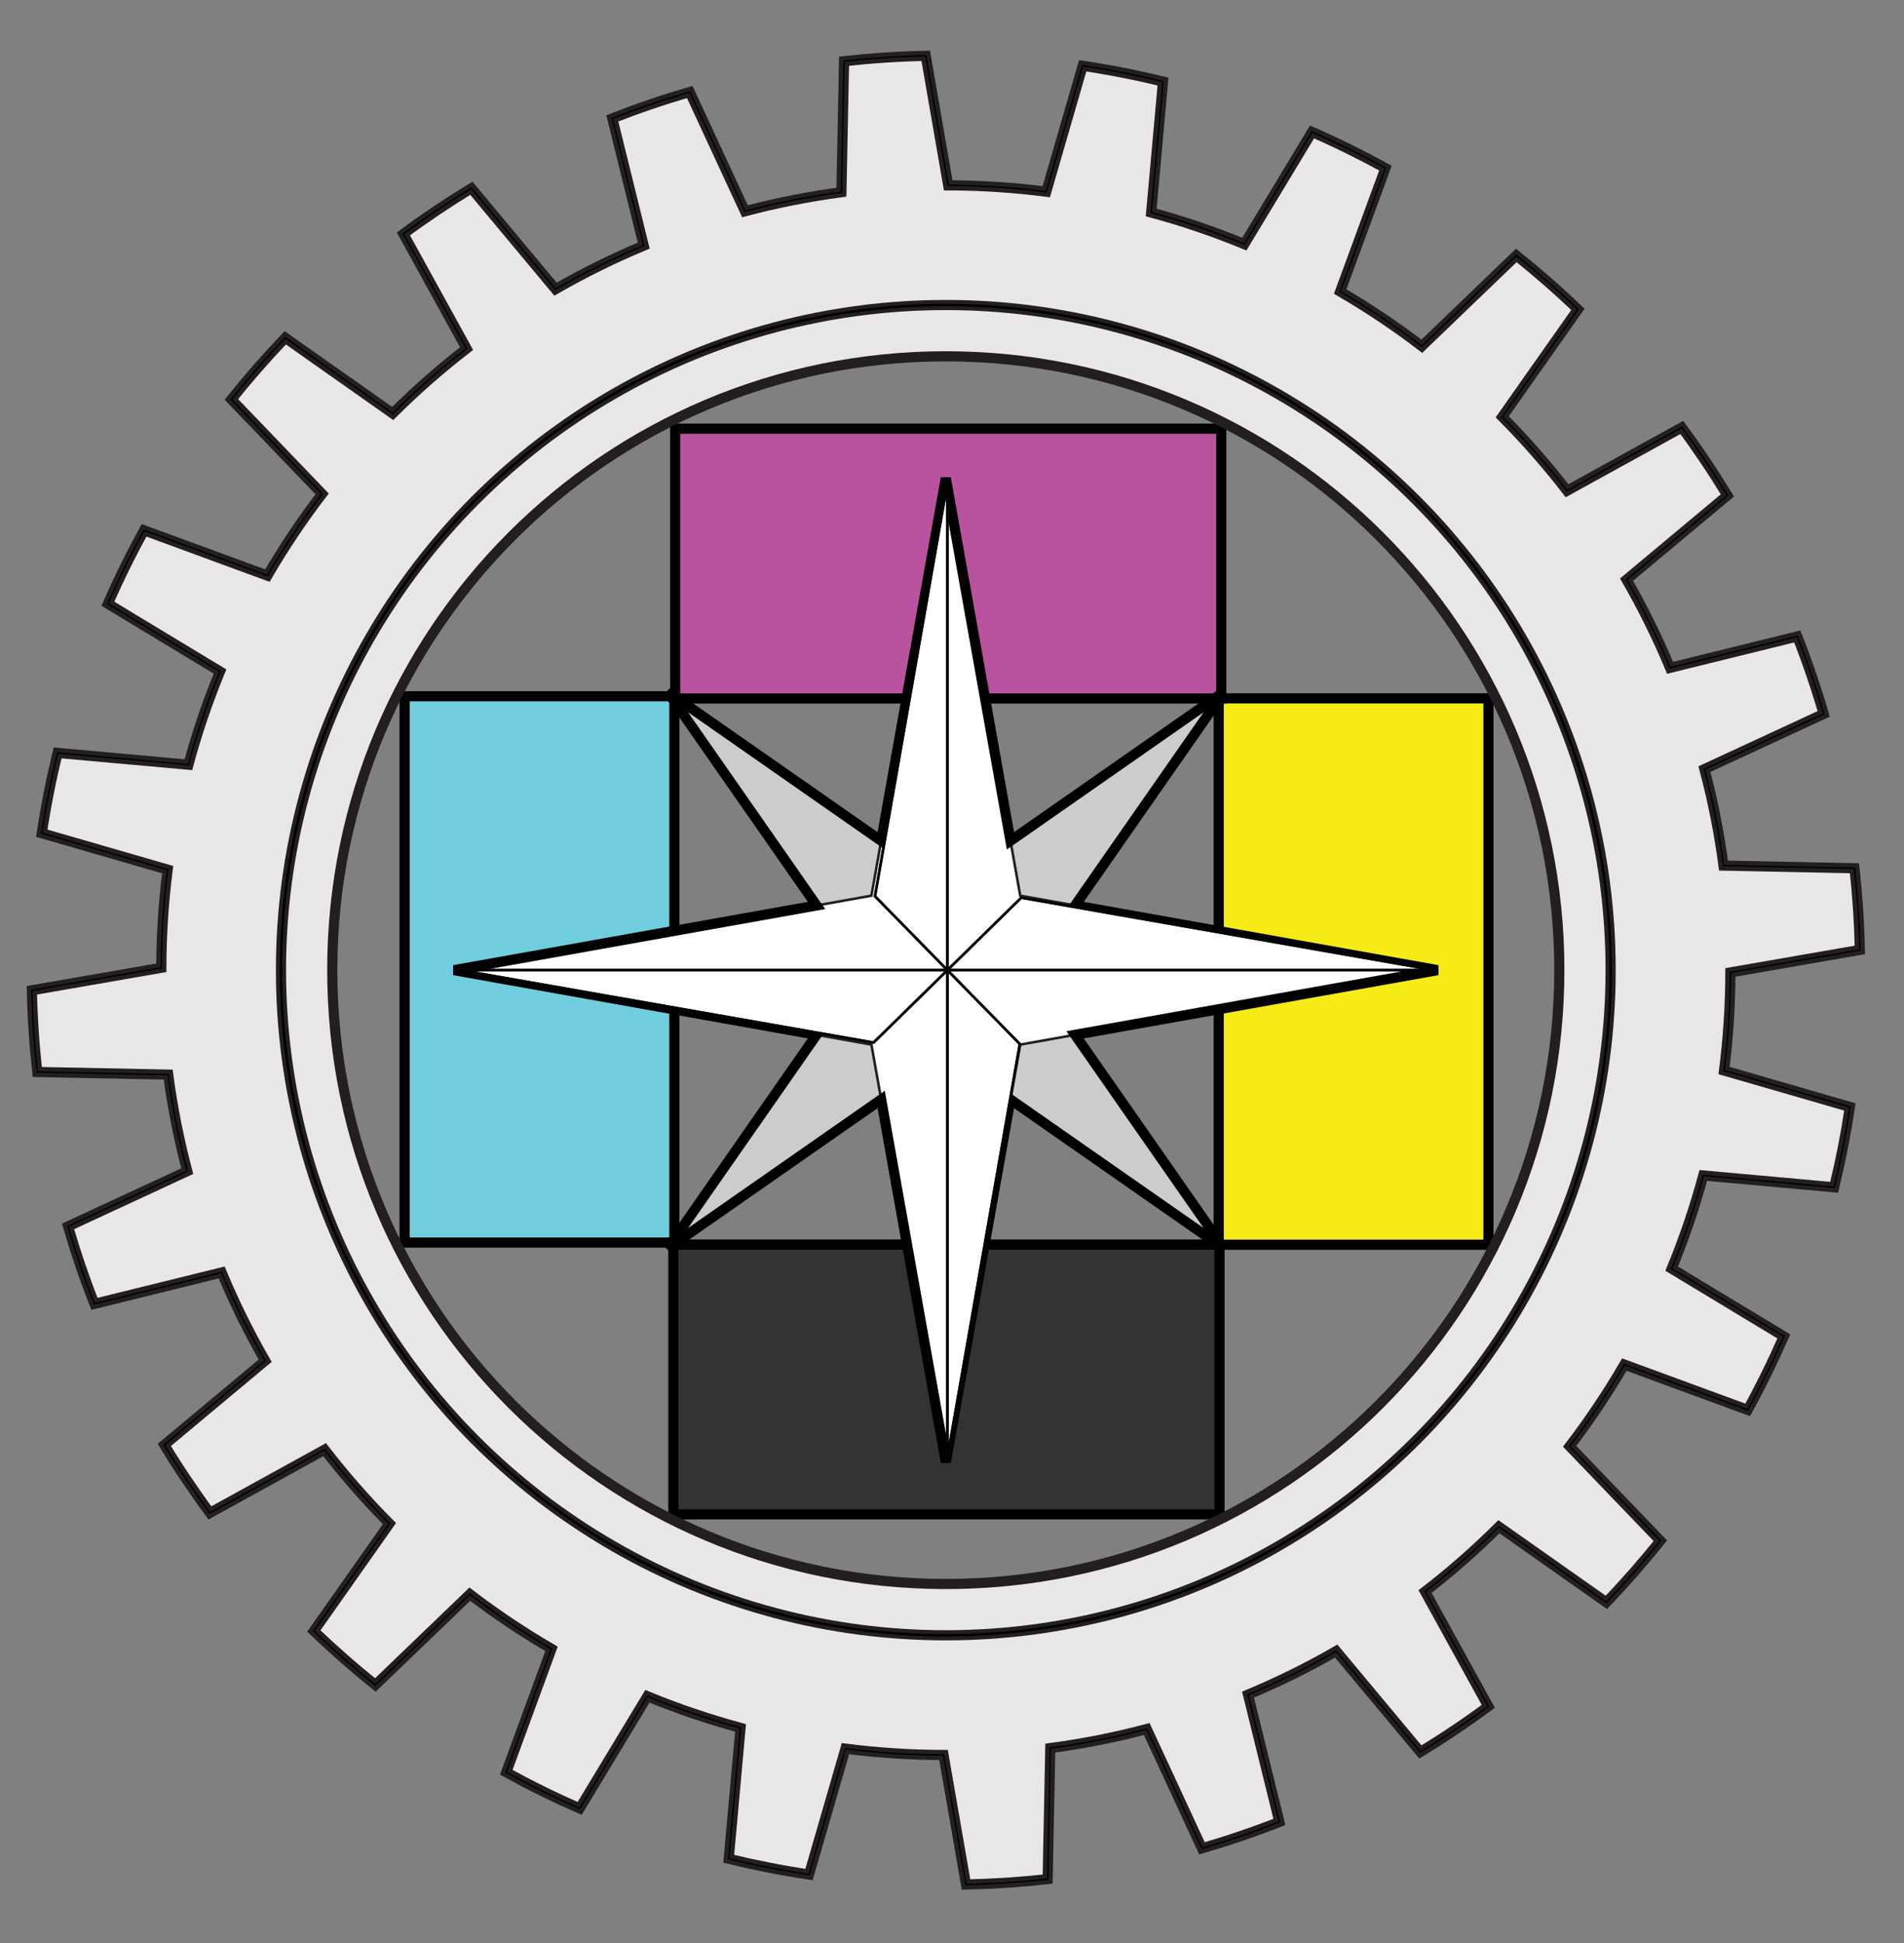 <?xml version="1.0" encoding="utf-8"?>
<!-- Generator: Adobe Illustrator 16.0.0, SVG Export Plug-In . SVG Version: 6.00 Build 0)  -->
<!DOCTYPE svg PUBLIC "-//W3C//DTD SVG 1.1//EN" "http://www.w3.org/Graphics/SVG/1.1/DTD/svg11.dtd">
<svg version="1.1" id="LEGEND" xmlns="http://www.w3.org/2000/svg" xmlns:xlink="http://www.w3.org/1999/xlink" x="0px" y="0px"
	 width="75px" height="76.5px" viewBox="0 0 75 76.5" enable-background="new 0 0 75 76.5" xml:space="preserve">
<rect x="0" y="0" width="75" height="76.5" fill="#808080" stroke="none"/>
<g>
	<g>
		<g>
			<g>
				<g>
					<polygon fill="#333333" points="26.525,49 48.037,49 48.037,59.624 26.525,59.624 26.525,49 					"/>
					<path fill="#FFFFFF" d="M37.281,54.311"/>
				</g>
			</g>
			<g>
				<g>
					<polygon fill="none" stroke="#010101" stroke-width="0.4" stroke-miterlimit="3.864" points="26.525,49 48.037,49 
						48.037,59.624 26.525,59.624 26.525,49 					"/>
					<path fill="none" stroke="#010101" stroke-width="0.4" stroke-miterlimit="3.864" d="M37.281,54.311"/>
				</g>
			</g>
		</g>
		<g>
			<g>
				<g>
					<polygon fill="#70CDDD" points="15.938,27.412 26.563,27.412 26.563,48.923 15.938,48.923 15.938,27.412 					"/>
					<path fill="#FFFFFF" d="M21.251,38.167"/>
				</g>
			</g>
			<g>
				<g>
					<polygon fill="none" stroke="#010101" stroke-width="0.4" stroke-miterlimit="3.864" points="15.938,27.412 26.563,27.412 
						26.563,48.923 15.938,48.923 15.938,27.412 					"/>
					<path fill="none" stroke="#010101" stroke-width="0.4" stroke-miterlimit="3.864" d="M21.251,38.167"/>
				</g>
			</g>
		</g>
		<g>
			<g>
				<g>
					<polygon fill="#F6EB16" points="48.006,27.496 58.631,27.496 58.631,49.007 48.006,49.007 48.006,27.496 					"/>
					<path fill="#FFFFFF" d="M53.318,38.252"/>
				</g>
			</g>
			<g>
				<g>
					<polygon fill="none" stroke="#010101" stroke-width="0.4" stroke-miterlimit="3.864" points="48.006,27.496 58.631,27.496 
						58.631,49.007 48.006,49.007 48.006,27.496 					"/>
					<path fill="none" stroke="#010101" stroke-width="0.4" stroke-miterlimit="3.864" d="M53.318,38.252"/>
				</g>
			</g>
		</g>
		<g>
			<g>
				<g>
					<polygon fill="#B9539F" points="26.596,16.877 48.106,16.877 48.106,27.501 26.596,27.501 26.596,16.877 					"/>
					<path fill="#FFFFFF" d="M37.352,22.189"/>
				</g>
			</g>
			<g>
				<g>
					<polygon fill="none" stroke="#010101" stroke-width="0.4" stroke-miterlimit="3.864" points="26.596,16.877 48.106,16.877 
						48.106,27.501 26.596,27.501 26.596,16.877 					"/>
					<path fill="none" stroke="#010101" stroke-width="0.4" stroke-miterlimit="3.864" d="M37.352,22.189"/>
				</g>
			</g>
		</g>
		<g>
			<g>
				<path fill="#E8E6E6" d="M13.088,38.197c0,13.348,10.82,24.168,24.167,24.168s24.168-10.82,24.168-24.168
					s-10.82-24.168-24.168-24.168S13.088,24.849,13.088,38.197z M63.275,63.089l-4.231-2.979c-0.915,0.909-1.886,1.763-2.909,2.553
					l2.49,4.519c-0.863,0.638-1.756,1.238-2.676,1.797l-3.315-3.972c-1.116,0.642-2.274,1.215-3.473,1.715l1.235,5.011
					c-0.995,0.391-2.013,0.737-3.049,1.04l-2.176-4.697c-1.238,0.327-2.506,0.579-3.799,0.751l-0.104,5.158
					c-1.059,0.117-2.131,0.188-3.216,0.212l-0.886-5.099c-1.309-0.003-2.598-0.088-3.863-0.25l-1.436,4.957
					c-1.07-0.16-2.125-0.368-3.162-0.62l0.465-5.154c-1.256-0.34-2.481-0.757-3.669-1.245l-2.668,4.416
					c-0.987-0.432-1.952-0.907-2.892-1.424l1.783-4.859c-1.119-0.651-2.193-1.371-3.218-2.153l-3.719,3.573
					c-0.84-0.671-1.649-1.38-2.426-2.123l2.979-4.23c-0.91-0.915-1.763-1.888-2.553-2.91l-4.519,2.49
					c-0.637-0.863-1.237-1.756-1.797-2.676l3.973-3.315C9.804,52.458,9.23,51.297,8.73,50.1l-5.01,1.236
					c-0.391-0.996-0.738-2.014-1.04-3.05l4.696-2.176c-0.327-1.237-0.579-2.506-0.751-3.8l-5.157-0.103
					c-0.117-1.059-0.189-2.132-0.212-3.217l5.098-0.886c0.004-1.308,0.089-2.598,0.25-3.864l-4.957-1.434
					c0.16-1.07,0.368-2.125,0.621-3.162l5.153,0.464c0.34-1.257,0.757-2.481,1.246-3.669l-4.417-2.668
					c0.432-0.987,0.908-1.952,1.424-2.891l4.859,1.783c0.652-1.119,1.372-2.193,2.155-3.217l-3.574-3.72
					c0.672-0.84,1.38-1.649,2.123-2.426l4.232,2.979c0.915-0.91,1.887-1.763,2.91-2.553L15.89,9.209
					c0.864-0.638,1.757-1.237,2.677-1.797l3.315,3.973c1.116-0.641,2.275-1.215,3.474-1.715l-1.236-5.01
					c0.996-0.39,2.013-0.737,3.049-1.039l2.176,4.697c1.238-0.327,2.506-0.579,3.799-0.751l0.104-5.157
					c1.059-0.117,2.132-0.189,3.217-0.212l0.885,5.099c1.309,0.004,2.598,0.089,3.863,0.25l1.435-4.957
					c1.07,0.16,2.125,0.368,3.163,0.621l-0.465,5.155c1.256,0.339,2.48,0.757,3.668,1.246l2.668-4.417
					c0.988,0.432,1.952,0.908,2.892,1.424l-1.783,4.859c1.118,0.652,2.192,1.372,3.216,2.154l3.721-3.575
					c0.84,0.672,1.65,1.38,2.426,2.124l-2.979,4.231c0.909,0.916,1.762,1.887,2.553,2.909l4.519-2.491
					c0.638,0.864,1.237,1.756,1.797,2.676l-3.973,3.316c0.641,1.115,1.215,2.274,1.715,3.472l5.011-1.236
					c0.39,0.996,0.738,2.013,1.039,3.05l-4.697,2.175c0.328,1.237,0.58,2.505,0.752,3.798l5.158,0.103
					c0.116,1.059,0.188,2.132,0.211,3.217l-5.098,0.885c-0.004,1.309-0.09,2.598-0.25,3.863l4.957,1.434
					c-0.161,1.07-0.369,2.126-0.621,3.163l-5.154-0.465c-0.34,1.256-0.757,2.48-1.245,3.668l4.417,2.668
					c-0.433,0.988-0.908,1.953-1.424,2.893l-4.859-1.783c-0.652,1.119-1.371,2.192-2.154,3.217l3.574,3.719
					C64.727,61.503,64.019,62.313,63.275,63.089z"/>
			</g>
			<g>
				<path fill="none" stroke="#231F20" stroke-width="0.4" stroke-miterlimit="3.864" d="M13.088,38.197
					c0,13.348,10.82,24.168,24.167,24.168s24.168-10.82,24.168-24.168s-10.82-24.168-24.168-24.168S13.088,24.849,13.088,38.197z
					 M63.275,63.089l-4.231-2.979c-0.915,0.909-1.886,1.763-2.909,2.553l2.49,4.519c-0.863,0.638-1.756,1.238-2.676,1.797
					l-3.315-3.972c-1.116,0.642-2.274,1.215-3.473,1.715l1.235,5.011c-0.995,0.391-2.013,0.737-3.049,1.04l-2.176-4.697
					c-1.238,0.327-2.506,0.579-3.799,0.751l-0.104,5.158c-1.059,0.117-2.131,0.188-3.216,0.212l-0.886-5.099
					c-1.309-0.003-2.598-0.088-3.863-0.25l-1.436,4.957c-1.07-0.16-2.125-0.368-3.162-0.62l0.465-5.154
					c-1.256-0.34-2.481-0.757-3.669-1.245l-2.668,4.416c-0.987-0.432-1.952-0.907-2.892-1.424l1.783-4.859
					c-1.119-0.651-2.193-1.371-3.218-2.153l-3.719,3.573c-0.84-0.671-1.649-1.38-2.426-2.123l2.979-4.23
					c-0.91-0.915-1.763-1.888-2.553-2.91l-4.519,2.49c-0.637-0.863-1.237-1.756-1.797-2.676l3.973-3.315
					C9.804,52.458,9.23,51.297,8.73,50.1l-5.01,1.236c-0.391-0.996-0.738-2.014-1.04-3.05l4.696-2.176
					c-0.327-1.237-0.579-2.506-0.751-3.8l-5.157-0.103c-0.117-1.059-0.189-2.132-0.212-3.217l5.098-0.886
					c0.004-1.308,0.089-2.598,0.25-3.864l-4.957-1.434c0.16-1.07,0.368-2.125,0.621-3.162l5.153,0.464
					c0.34-1.257,0.757-2.481,1.246-3.669l-4.417-2.668c0.432-0.987,0.908-1.952,1.424-2.891l4.859,1.783
					c0.652-1.119,1.372-2.193,2.155-3.217l-3.574-3.72c0.672-0.84,1.38-1.649,2.123-2.426l4.232,2.979
					c0.915-0.91,1.887-1.763,2.91-2.553L15.89,9.209c0.864-0.638,1.757-1.237,2.677-1.797l3.315,3.973
					c1.116-0.641,2.275-1.215,3.474-1.715l-1.236-5.01c0.996-0.39,2.013-0.737,3.049-1.039l2.176,4.697
					c1.238-0.327,2.506-0.579,3.799-0.751l0.104-5.157c1.059-0.117,2.132-0.189,3.217-0.212l0.885,5.099
					c1.309,0.004,2.598,0.089,3.863,0.25l1.435-4.957c1.07,0.16,2.125,0.368,3.163,0.621l-0.465,5.155
					c1.256,0.339,2.48,0.757,3.668,1.246l2.668-4.417c0.988,0.432,1.952,0.908,2.892,1.424l-1.783,4.859
					c1.118,0.652,2.192,1.372,3.216,2.154l3.721-3.575c0.84,0.672,1.65,1.38,2.426,2.124l-2.979,4.231
					c0.909,0.916,1.762,1.887,2.553,2.909l4.519-2.491c0.638,0.864,1.237,1.756,1.797,2.676l-3.973,3.316
					c0.641,1.115,1.215,2.274,1.715,3.472l5.011-1.236c0.39,0.996,0.738,2.013,1.039,3.05l-4.697,2.175
					c0.328,1.237,0.58,2.505,0.752,3.798l5.158,0.103c0.116,1.059,0.188,2.132,0.211,3.217l-5.098,0.885
					c-0.004,1.309-0.09,2.598-0.25,3.863l4.957,1.434c-0.161,1.07-0.369,2.126-0.621,3.163l-5.154-0.465
					c-0.34,1.256-0.757,2.48-1.245,3.668l4.417,2.668c-0.433,0.988-0.908,1.953-1.424,2.893l-4.859-1.783
					c-0.652,1.119-1.371,2.192-2.154,3.217l3.574,3.719C64.727,61.503,64.019,62.313,63.275,63.089z"/>
			</g>
		</g>
		<g>
			<polygon fill="none" stroke="#010101" stroke-width="0.1" stroke-miterlimit="3.864" points="15.848,38.197 15.848,27.493 
				26.553,27.493 37.256,27.493 37.256,38.197 47.961,38.197 47.961,48.901 47.961,59.605 37.256,59.605 26.553,59.605 
				26.553,48.901 26.553,38.197 37.256,38.197 37.256,27.493 47.961,27.493 58.664,27.493 58.664,38.197 58.664,48.901 
				47.961,48.901 37.256,48.901 37.256,38.197 26.553,38.197 26.553,27.493 26.553,16.789 37.256,16.789 47.961,16.789 
				47.961,27.493 47.961,38.197 37.256,38.197 37.256,48.901 26.553,48.901 15.848,48.901 15.848,38.197 15.848,38.197 
				15.848,38.197 15.848,38.197 15.848,38.197 			"/>
		</g>
		<g>
			<g>
				<g>
					<g>
						<circle fill="none" stroke="#231F20" stroke-width="0.4" stroke-miterlimit="3.864" cx="37.256" cy="38.197" r="26.188"/>
						<path fill="none" stroke="#231F20" stroke-width="0.4" stroke-miterlimit="3.864" d="M37.256,38.197"/>
					</g>
				</g>
			</g>
			<g>
				<g>
					<circle fill="none" stroke="#010101" stroke-width="0.1" stroke-miterlimit="3.864" cx="37.256" cy="38.197" r="26.188"/>
					<path fill="none" stroke="#010101" stroke-width="0.1" stroke-miterlimit="3.864" d="M37.256,38.197"/>
				</g>
			</g>
		</g>
		<g>
			<g>
				<g>
					<polygon fill="#CDCCCC" points="48.215,49.155 37.256,41.513 26.299,49.155 33.939,38.197 26.299,27.238 37.256,34.88 
						48.215,27.238 40.572,38.197 					"/>
				</g>
				<g>
					<polygon fill="none" stroke="#231F20" stroke-width="0.062" stroke-miterlimit="3.864" points="48.215,49.155 37.256,41.513 
						26.299,49.155 33.939,38.197 26.299,27.238 37.256,34.88 48.215,27.238 40.572,38.197 					"/>
				</g>
			</g>
			<g>
				<g>
					<polygon fill="#FFFFFF" points="37.256,57.569 34.325,41.128 17.885,38.197 34.325,35.265 37.256,18.825 40.188,35.265 
						56.628,38.197 40.188,41.128 					"/>
				</g>
				<g>
					<polygon fill="none" stroke="#231F20" stroke-width="0.1" stroke-miterlimit="3.864" points="37.256,57.569 34.325,41.128 
						17.885,38.197 34.325,35.265 37.256,18.825 40.188,35.265 56.628,38.197 40.188,41.128 					"/>
				</g>
			</g>
			<g>
				<polygon fill="none" stroke="#010101" stroke-width="0.4" stroke-miterlimit="3.864" points="37.256,57.569 34.71,43.289 
					26.299,49.155 32.164,40.743 17.885,38.197 32.164,35.65 26.299,27.238 34.71,33.105 37.256,18.825 39.803,33.105 
					48.215,27.238 42.348,35.65 56.628,38.197 42.348,40.743 48.215,49.155 39.803,43.289 				"/>
			</g>
		</g>
		<g>
			<g>
				<g>
					<polygon fill-rule="evenodd" clip-rule="evenodd" fill="#FFFFFF" points="18.133,38.197 37.319,38.197 34.41,41.049 					"/>
				</g>
				<g>
					
						<polygon fill-rule="evenodd" clip-rule="evenodd" fill="none" stroke="#231F20" stroke-width="0.1" stroke-miterlimit="3.864" points="
						18.133,38.197 37.319,38.197 34.41,41.049 					"/>
				</g>
			</g>
			<g>
				
					<polygon fill-rule="evenodd" clip-rule="evenodd" fill="none" stroke="#010101" stroke-width="0.1" stroke-miterlimit="3.864" points="
					18.133,38.197 37.319,38.197 34.41,41.049 				"/>
			</g>
		</g>
		<g>
			<g>
				<g>
					<polygon fill-rule="evenodd" clip-rule="evenodd" fill="#FFFFFF" points="37.319,57.383 37.319,38.197 40.172,41.105 					"/>
				</g>
				<g>
					
						<polygon fill-rule="evenodd" clip-rule="evenodd" fill="none" stroke="#231F20" stroke-width="0.1" stroke-miterlimit="3.864" points="
						37.319,57.383 37.319,38.197 40.172,41.105 					"/>
				</g>
			</g>
			<g>
				
					<polygon fill-rule="evenodd" clip-rule="evenodd" fill="none" stroke="#010101" stroke-width="0.1" stroke-miterlimit="3.864" points="
					37.319,57.383 37.319,38.197 40.172,41.105 				"/>
			</g>
		</g>
		<g>
			<g>
				<g>
					<polygon fill-rule="evenodd" clip-rule="evenodd" fill="#FFFFFF" points="56.505,38.197 37.319,38.197 40.228,35.344 					"/>
				</g>
				<g>
					
						<polygon fill-rule="evenodd" clip-rule="evenodd" fill="none" stroke="#231F20" stroke-width="0.1" stroke-miterlimit="3.864" points="
						56.505,38.197 37.319,38.197 40.228,35.344 					"/>
				</g>
			</g>
			<g>
				
					<polygon fill-rule="evenodd" clip-rule="evenodd" fill="none" stroke="#010101" stroke-width="0.1" stroke-miterlimit="3.864" points="
					56.505,38.197 37.319,38.197 40.228,35.344 				"/>
			</g>
		</g>
		<g>
			<g>
				<g>
					<polygon fill-rule="evenodd" clip-rule="evenodd" fill="#FFFFFF" points="37.319,19.01 37.318,38.197 34.466,35.288 					"/>
				</g>
				<g>
					
						<polygon fill-rule="evenodd" clip-rule="evenodd" fill="none" stroke="#231F20" stroke-width="0.1" stroke-miterlimit="3.864" points="
						37.319,19.01 37.318,38.197 34.466,35.288 					"/>
				</g>
			</g>
			<g>
				
					<polygon fill-rule="evenodd" clip-rule="evenodd" fill="none" stroke="#010101" stroke-width="0.1" stroke-miterlimit="3.864" points="
					37.319,19.01 37.318,38.197 34.466,35.288 				"/>
			</g>
		</g>
		<path fill="none" stroke="#010101" stroke-width="0.055" stroke-miterlimit="3.864" d="M63.275,63.089l-4.231-2.979
			c-0.915,0.909-1.886,1.763-2.909,2.553l2.49,4.519c-0.863,0.638-1.756,1.238-2.676,1.797l-3.315-3.972
			c-1.116,0.642-2.274,1.215-3.473,1.715l1.235,5.011c-0.995,0.391-2.013,0.737-3.049,1.04l-2.176-4.697
			c-1.238,0.327-2.506,0.579-3.799,0.751l-0.104,5.158c-1.059,0.117-2.131,0.188-3.216,0.212l-0.886-5.099
			c-1.309-0.003-2.598-0.088-3.863-0.25l-1.436,4.957c-1.07-0.16-2.125-0.368-3.162-0.62l0.465-5.154
			c-1.256-0.34-2.481-0.757-3.669-1.245l-2.668,4.416c-0.987-0.432-1.952-0.907-2.892-1.424l1.783-4.859
			c-1.119-0.651-2.193-1.371-3.218-2.153l-3.719,3.573c-0.84-0.671-1.649-1.38-2.426-2.123l2.979-4.23
			c-0.91-0.915-1.763-1.888-2.553-2.91l-4.519,2.49c-0.637-0.863-1.237-1.756-1.797-2.676l3.973-3.315
			C9.804,52.458,9.23,51.297,8.73,50.1l-5.01,1.236c-0.391-0.996-0.738-2.014-1.04-3.05l4.696-2.176
			c-0.327-1.237-0.579-2.506-0.751-3.8l-5.157-0.103c-0.117-1.059-0.189-2.132-0.212-3.217l5.098-0.886
			c0.004-1.308,0.089-2.598,0.25-3.864l-4.957-1.434c0.16-1.07,0.368-2.125,0.621-3.162l5.153,0.464
			c0.34-1.257,0.757-2.481,1.246-3.669l-4.417-2.668c0.432-0.987,0.908-1.952,1.424-2.891l4.859,1.783
			c0.652-1.119,1.372-2.193,2.155-3.217l-3.574-3.72c0.672-0.84,1.38-1.649,2.123-2.426l4.232,2.979
			c0.915-0.91,1.887-1.763,2.91-2.553L15.89,9.209c0.864-0.638,1.757-1.237,2.677-1.797l3.315,3.973
			c1.116-0.641,2.275-1.215,3.474-1.715l-1.236-5.01c0.996-0.39,2.013-0.737,3.049-1.039l2.176,4.697
			c1.238-0.327,2.506-0.579,3.799-0.751l0.104-5.157c1.059-0.117,2.132-0.189,3.217-0.212l0.885,5.099
			c1.309,0.004,2.598,0.089,3.863,0.25l1.435-4.957c1.07,0.16,2.125,0.368,3.163,0.621l-0.465,5.155
			c1.256,0.339,2.48,0.757,3.668,1.246l2.668-4.417c0.988,0.432,1.952,0.908,2.892,1.424l-1.783,4.859
			c1.118,0.652,2.192,1.372,3.216,2.154l3.721-3.575c0.84,0.672,1.65,1.38,2.426,2.124l-2.979,4.231
			c0.909,0.916,1.762,1.887,2.553,2.909l4.519-2.491c0.638,0.864,1.237,1.756,1.797,2.676l-3.973,3.316
			c0.641,1.115,1.215,2.274,1.715,3.472l5.011-1.236c0.39,0.996,0.738,2.013,1.039,3.05l-4.697,2.175
			c0.328,1.237,0.58,2.505,0.752,3.798l5.158,0.103c0.116,1.059,0.188,2.132,0.211,3.217l-5.098,0.885
			c-0.004,1.309-0.09,2.598-0.25,3.863l4.957,1.434c-0.161,1.07-0.369,2.126-0.621,3.163l-5.154-0.465
			c-0.34,1.256-0.757,2.48-1.245,3.668l4.417,2.668c-0.433,0.988-0.908,1.953-1.424,2.893l-4.859-1.783
			c-0.652,1.119-1.371,2.192-2.154,3.217l3.574,3.719C64.727,61.503,64.019,62.313,63.275,63.089z"/>
	</g>
</g>
</svg>
